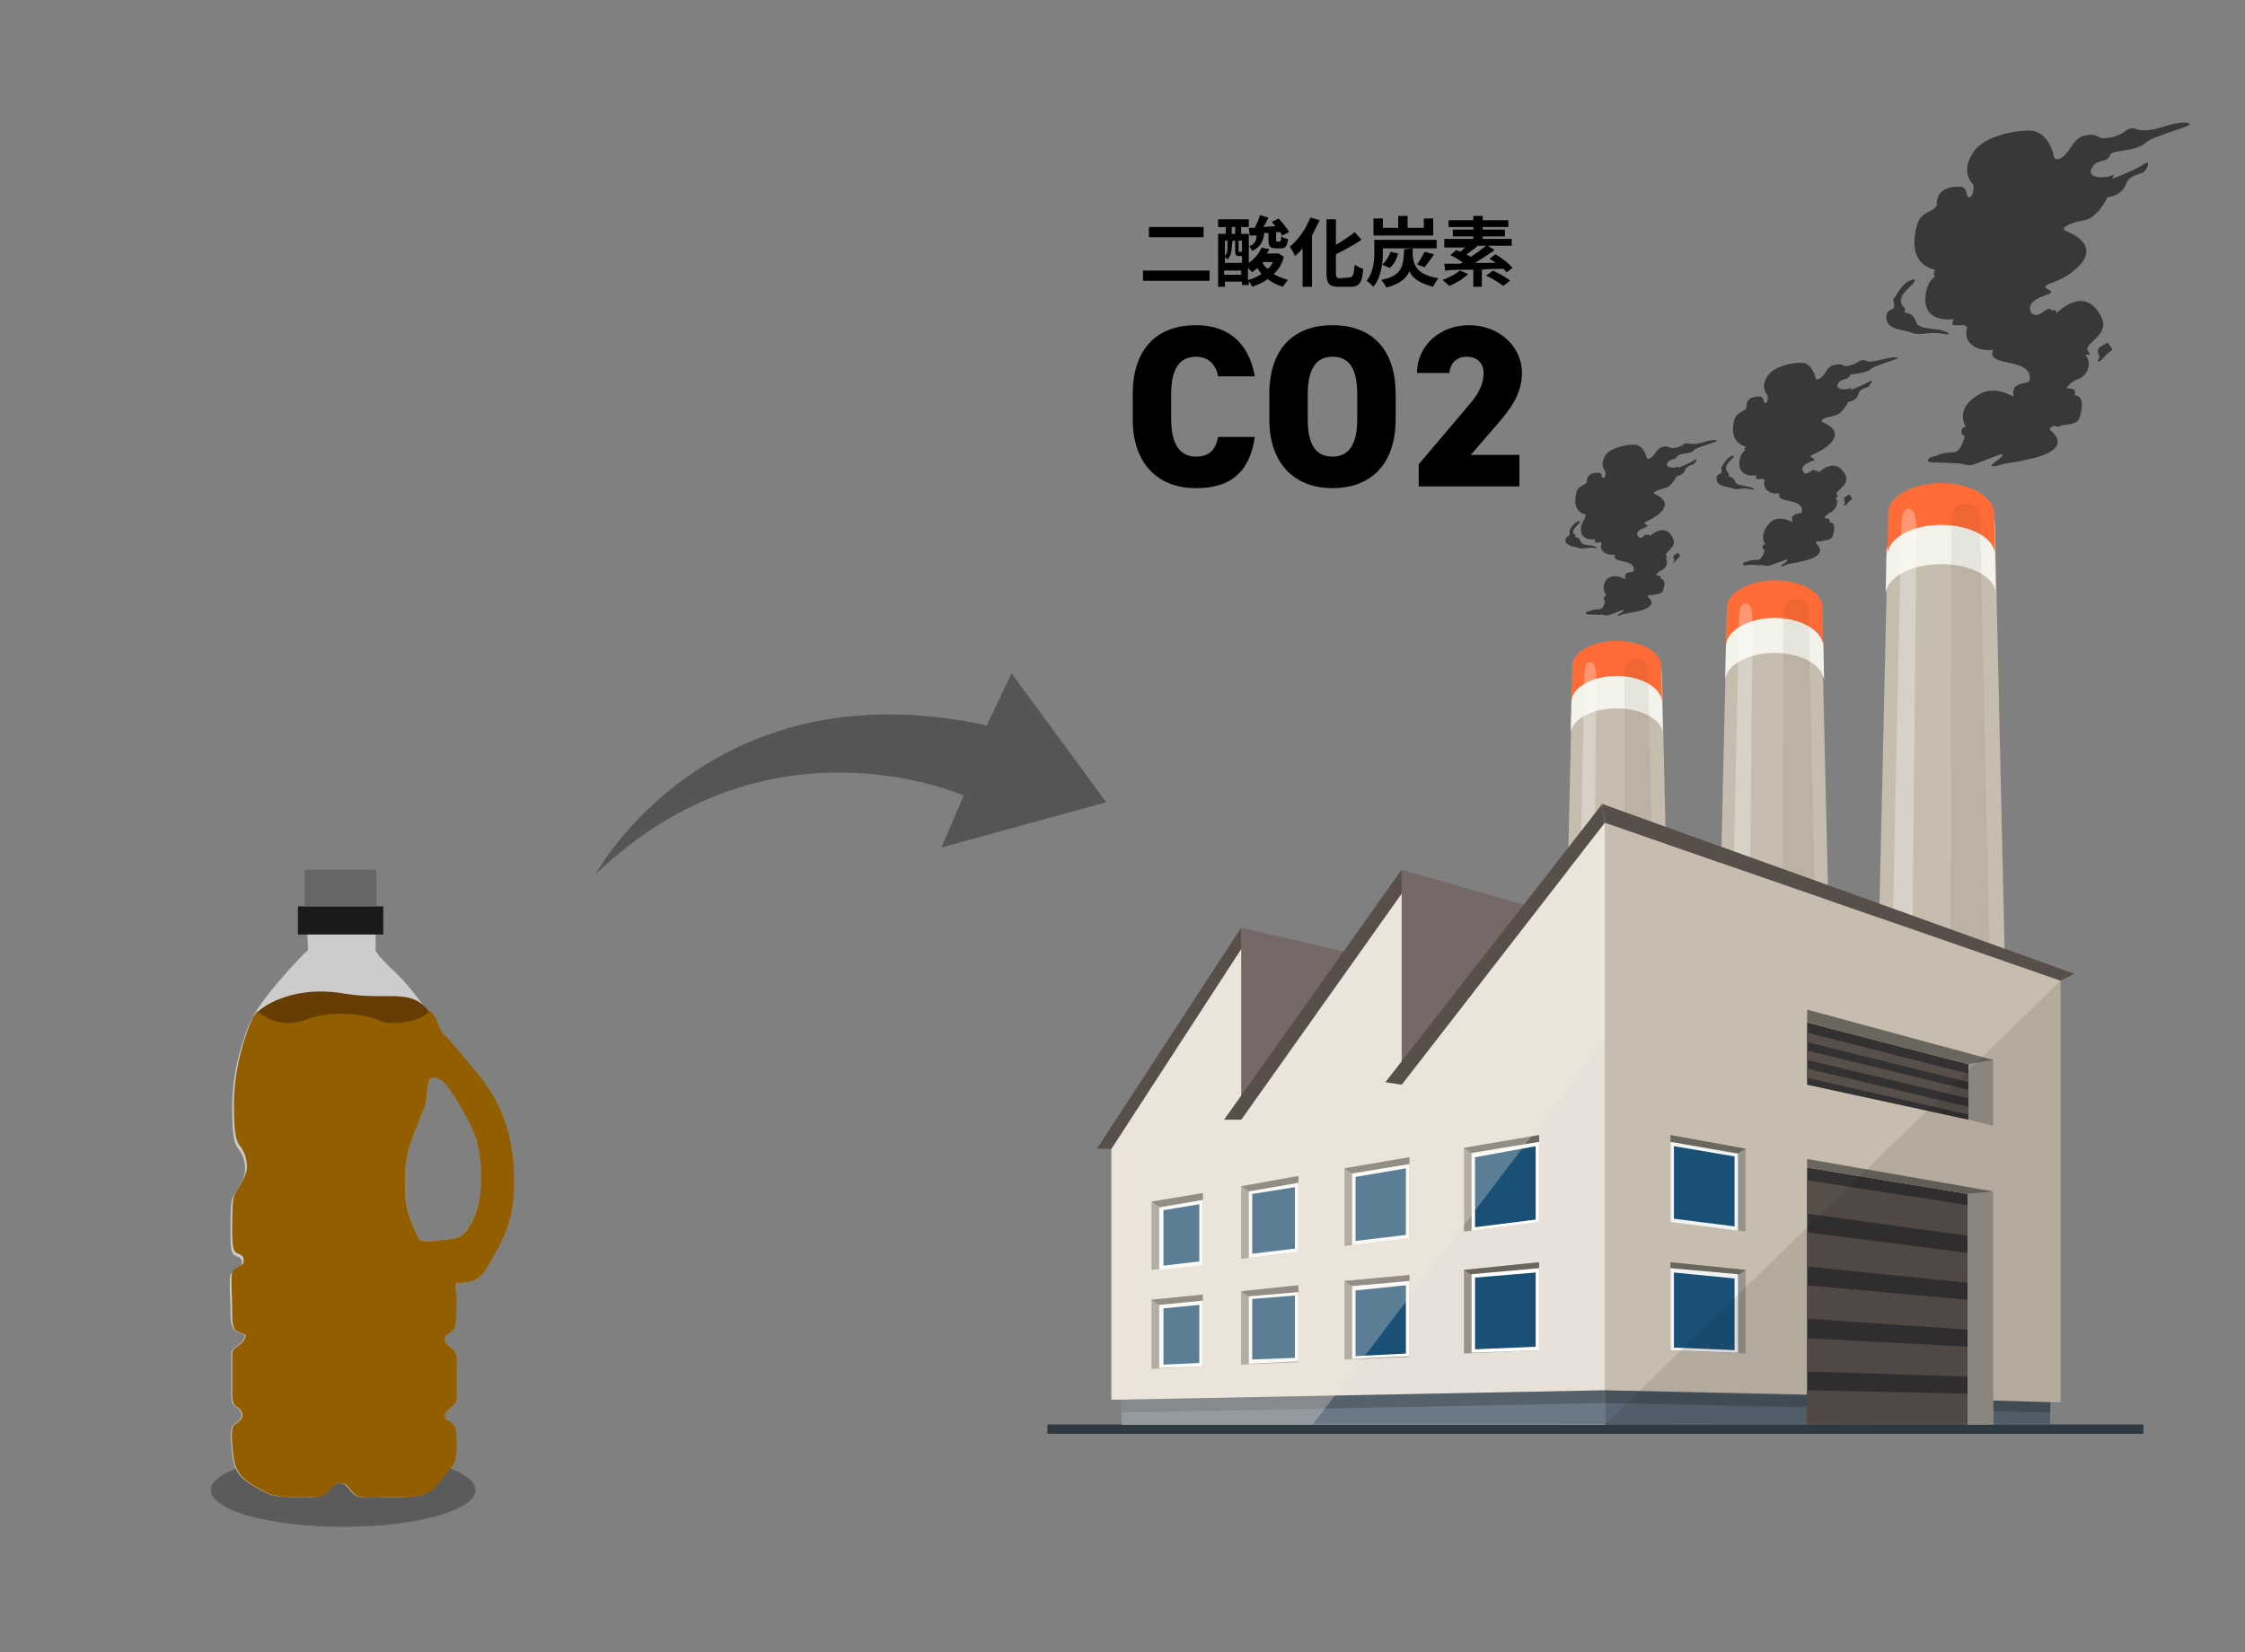 <?xml version="1.0" encoding="utf-8"?>
<!-- Generator: Adobe Illustrator 27.2.0, SVG Export Plug-In . SVG Version: 6.00 Build 0)  -->
<svg version="1.1" id="タイトル" xmlns="http://www.w3.org/2000/svg" xmlns:xlink="http://www.w3.org/1999/xlink" x="0px"
	 y="0px" viewBox="0 0 263 193.6" style="enable-background:new 0 0 263 193.6;" xml:space="preserve">
<rect x="0" y="0" width="263" height="193.6" fill="#808080" stroke="none"/>
<style type="text/css">
	.st0{fill:#C7BDAE;}
	.st1{fill:#F3F2EB;}
	.st2{fill:#FF6B37;}
	.st3{opacity:0.3;}
	.st4{opacity:0.2;fill:#010101;enable-background:new    ;}
	.st5{opacity:0.3;fill:#FFFFFF;enable-background:new    ;}
	.st6{fill:#596773;}
	.st7{fill:#756866;}
	.st8{fill:#2E3A41;}
	.st9{fill:#E8E1D9;}
	.st10{fill:#333132;}
	.st11{fill:#6A7986;}
	.st12{fill:#584F4B;}
	.st13{fill:#99948A;}
	.st14{fill:#69665E;}
	.st15{fill:#1B5076;}
	.st16{fill:#F1F2F2;}
	.st17{fill:#FFFFFF;}
	.st18{opacity:0.3;fill:#F2E9DF;enable-background:new    ;}
	.st19{opacity:0.1;fill:#120C0C;enable-background:new    ;}
	.st20{fill:#383838;}
	.st21{fill:#565454;}
	.st22{opacity:0.29;}
	.st23{fill:#CCCCCC;}
	.st24{fill:#1A1A1A;}
	.st25{fill:#666666;}
	.st26{fill:none;}
	.st27{fill:#663D02;}
	.st28{fill:#935E00;}
</style>
<g>
	<path class="st0" d="M218.8,166.9l2.4-105.7l0,0c-0.1-0.9,0.3-1.8,1.1-2.5c2.1-1.9,6.2-2.1,9-0.6c1.5,0.8,2.3,2,2.4,3.1l0,0
		l2.4,105.7H218.8z"/>
	<path class="st1" d="M227.4,66.1c-3.6,0-6.5,1.6-6.5,3.6l0.1-5c0-1.9,2.8-3.5,6.3-3.5s6.4,1.6,6.4,3.5l0.1,5
		C233.9,67.7,231,66.1,227.4,66.1z"/>
	<path class="st2" d="M227.4,61.5c-3.5,0-6.3,1.6-6.3,3.6l0.1-5c0-1.9,2.8-3.5,6.2-3.5s6.2,1.6,6.2,3.5l0.1,5
		C233.8,63.1,230.9,61.5,227.4,61.5z"/>
	<g class="st3">
		<path class="st4" d="M234.3,166.9h-5.9l0.2-104.5c0-1.9,0-3.4,1.7-3.4s1.7,1.5,1.7,3.4L234.3,166.9z"/>
	</g>
	<path class="st5" d="M220.5,166.9h3l1-104c0-1.8,0-3.3-0.9-3.3s-0.9,1.5-0.9,3.3L220.5,166.9z"/>
</g>
<g>
	<path class="st0" d="M200.1,166.9l2.2-94.8l0,0c-0.1-0.8,0.3-1.6,1-2.3c1.9-1.7,5.5-1.9,8-0.5c1.3,0.7,2,1.8,2.1,2.8l0,0l2.2,94.8
		H200.1z"/>
	<path class="st1" d="M207.9,76.5c-3.2,0-5.8,1.5-5.8,3.3l0.1-4.5c0-1.7,2.5-3.2,5.7-3.2c3.1,0,5.7,1.4,5.7,3.2l0.1,4.5
		C213.6,78,211.1,76.5,207.9,76.5z"/>
	<path class="st2" d="M207.9,72.4c-3.1,0-5.7,1.5-5.7,3.3l0.1-4.5c0-1.7,2.5-3.2,5.6-3.2s5.6,1.4,5.6,3.2l0.1,4.5
		C213.5,73.9,211,72.4,207.9,72.4z"/>
	<g class="st3">
		<path class="st4" d="M214,166.9h-5.3l0.2-93.7c0-1.7,0-3,1.5-3c1.6,0,1.5,1.3,1.5,3L214,166.9z"/>
	</g>
	<path class="st5" d="M201.7,166.9h2.7l0.9-93.2c0-1.7,0-3-0.8-3s-0.8,1.3-0.8,3L201.7,166.9z"/>
</g>
<g>
	<path class="st0" d="M182.2,166.9l2-88l0,0c0-0.7,0.3-1.5,1-2.1c1.7-1.6,5.1-1.8,7.5-0.5c1.2,0.7,1.9,1.6,2,2.6l0,0l2,88H182.2z"/>
	<path class="st1" d="M189.4,83c-3,0-5.4,1.4-5.4,3l0.1-4.2c0-1.6,2.4-2.9,5.3-2.9s5.3,1.3,5.3,2.9l0.1,4.2
		C194.8,84.4,192.4,83,189.4,83z"/>
	<path class="st2" d="M189.4,79.2c-2.9,0-5.3,1.4-5.3,3l0.1-4.2c0-1.6,2.3-2.9,5.2-2.9s5.2,1.3,5.2,2.9l0.1,4.2
		C194.6,80.6,192.3,79.2,189.4,79.2z"/>
	<g class="st3">
		<path class="st4" d="M195.1,166.9h-4.9l0.1-86.9c0-1.5,0-2.8,1.4-2.8s1.4,1.3,1.4,2.8L195.1,166.9z"/>
	</g>
	<path class="st5" d="M183.7,166.9h2.5l0.8-86.5c0-1.5,0-2.8-0.7-2.8s-0.7,1.2-0.7,2.8L183.7,166.9z"/>
</g>
<polygon class="st0" points="240.2,166.9 188,166.9 188,96.4 241.4,114.9 241.4,164.3 240.2,164.3 "/>
<g>
	<polygon class="st6" points="211.7,166.9 188,166.9 188,162.9 211.7,163.4 	"/>
	<polygon class="st6" points="240.2,166.9 233.5,166.9 233.5,164.1 240.2,164.3 	"/>
</g>
<polygon class="st4" points="188,162.9 240.2,164.3 240.2,165.5 188,164.4 "/>
<polygon class="st7" points="145.4,108.7 157.5,111.5 145.4,131.2 "/>
<polygon class="st7" points="164.2,101.9 178.5,106 164.2,127.1 "/>
<rect x="122.7" y="166.9" class="st8" width="128.4" height="1.1"/>
<polygon class="st9" points="164.2,127.1 164.2,104.7 145.4,131.2 145.4,111.2 130.2,134.6 130.2,164 131.4,164 131.4,166.9 
	188,166.9 188,121.8 188,96.4 "/>
<g>
	<polygon class="st10" points="230.5,166.9 211.7,166.9 211.7,136.8 230.5,139.9 	"/>
	<polygon class="st10" points="211.7,127.1 230.6,131.2 230.6,124.7 211.7,119.8 	"/>
</g>
<polygon class="st11" points="188,162.9 131.4,164 131.4,166.9 188,166.9 "/>
<g>
	<polygon class="st12" points="230.6,126.8 211.7,122.1 211.7,121 230.6,125.8 	"/>
	<polygon class="st12" points="230.6,128.7 211.7,124.2 211.7,123.1 230.6,127.7 	"/>
	<polygon class="st12" points="230.6,130.6 230.6,129.7 211.7,125.2 211.7,126.3 	"/>
</g>
<g>
	<polygon class="st12" points="230.5,144.8 211.7,142.2 211.7,138.3 230.5,141.2 	"/>
	<polygon class="st12" points="230.5,150.3 211.7,148.4 211.7,144.4 230.5,146.8 	"/>
	<polygon class="st12" points="230.5,155.8 211.7,154.5 211.7,150.6 230.5,152.3 	"/>
	<polygon class="st12" points="230.5,161.3 211.7,160.7 211.7,156.8 230.5,157.8 	"/>
	<polygon class="st12" points="230.5,166.9 211.7,166.9 211.7,162.9 230.5,163.3 	"/>
</g>
<g>
	<polygon class="st13" points="230.6,124.7 233.5,124.2 233.5,131.9 230.6,131.2 	"/>
	<polygon class="st13" points="230.5,166.9 233.5,166.9 233.5,139.6 230.5,139.9 	"/>
	<g>
		<polygon class="st13" points="152.1,146.7 145.4,147.5 145.4,139 152.1,137.8 		"/>
		<polygon class="st13" points="140.9,148.1 134.9,148.8 134.9,140.8 140.9,139.8 		"/>
		<polygon class="st13" points="165.1,145.1 157.5,146 157.5,136.9 165.1,135.6 		"/>
		<polygon class="st13" points="180.3,143.2 171.5,144.3 171.5,134.5 180.3,133 		"/>
		<polygon class="st13" points="140.9,160.1 134.9,160.4 134.9,152.3 140.9,151.7 		"/>
		<polygon class="st13" points="152.1,159.6 145.4,159.9 145.4,151.3 152.1,150.6 		"/>
		<polygon class="st13" points="165.1,159 157.5,159.3 157.5,150.1 165.1,149.4 		"/>
		<polygon class="st13" points="180.3,158.2 171.5,158.6 171.5,148.8 180.3,147.9 		"/>
		<polygon class="st13" points="204.5,134.6 195.7,133 195.7,143.2 204.5,144.3 		"/>
		<polygon class="st13" points="195.7,158.2 204.5,158.6 204.5,148.8 195.7,147.9 		"/>
	</g>
</g>
<g>
	<polygon class="st14" points="211.7,119.8 211.7,118.3 233.5,124.2 230.6,124.7 	"/>
	<polygon class="st14" points="211.7,135.8 211.7,136.8 230.5,139.9 233.5,139.6 	"/>
	<g>
		<polygon class="st14" points="203.6,135.1 204.5,134.6 195.7,133 195.7,133.8 		"/>
		<polygon class="st14" points="203.6,149.4 204.5,148.8 195.7,147.9 195.7,148.6 		"/>
		<polygon class="st14" points="180.3,147.9 180.3,148.6 172.4,149.4 171.5,148.8 		"/>
		<polygon class="st14" points="180.3,133.8 180.3,133 171.5,134.5 172.4,135.1 		"/>
		<polygon class="st14" points="165.1,136.4 165.1,135.6 157.5,136.9 158.4,137.5 		"/>
		<polygon class="st14" points="157.5,150.1 158.4,150.7 165.1,150.1 165.1,149.4 		"/>
		<polygon class="st14" points="145.4,151.3 146.3,151.9 152.1,151.4 152.1,150.6 		"/>
		<polygon class="st14" points="145.4,139 146.3,139.6 152.1,138.6 152.1,137.8 		"/>
		<polygon class="st14" points="134.9,140.8 135.8,141.4 140.9,140.6 140.9,139.8 		"/>
		<polygon class="st14" points="134.9,152.3 135.8,152.9 140.9,152.4 140.9,151.7 		"/>
	</g>
</g>
<g>
	<g>
		<g>
			<polygon class="st15" points="195.9,158 195.9,148.9 203.4,149.6 203.4,158.4 			"/>
			<path class="st16" d="M196.1,149.1l7.1,0.7v8.4l-7.1-0.3V149.1 M195.7,148.6v9.6l7.9,0.3v-9.2L195.7,148.6L195.7,148.6z"/>
		</g>
		<g>
			<polygon class="st15" points="195.9,143 195.9,134.1 203.4,135.3 203.4,143.9 			"/>
			<path class="st16" d="M196.1,134.3l7.1,1.2v8.2l-7.1-0.9V134.3 M195.7,133.8v9.4l7.9,1v-9L195.7,133.8L195.7,133.8z"/>
		</g>
	</g>
	<g>
		<g>
			<polygon class="st15" points="136,153.1 140.7,152.7 140.7,159.9 136,160.1 			"/>
			<path class="st17" d="M140.5,152.9v6.8l-4.2,0.2v-6.6L140.5,152.9 M140.9,152.4l-5.1,0.5v7.4l5.1-0.2V152.4L140.9,152.4z"/>
		</g>
		<g>
			<polygon class="st15" points="146.5,152.1 151.9,151.6 151.9,159.4 146.5,159.6 			"/>
			<path class="st17" d="M151.7,151.8v7.3l-5,0.2v-7.1L151.7,151.8 M152.1,151.4l-5.8,0.5v7.9l5.8-0.3V151.4L152.1,151.4z"/>
		</g>
		<g>
			<polygon class="st15" points="158.6,150.9 164.9,150.3 164.9,158.7 158.6,159 			"/>
			<path class="st17" d="M164.7,150.6v8l-5.9,0.3v-7.7L164.7,150.6 M165.1,150.1l-6.7,0.6v8.5l6.7-0.3V150.1L165.1,150.1z"/>
		</g>
		<g>
			<polygon class="st15" points="172.6,149.6 180.1,148.9 180.1,158 172.6,158.4 			"/>
			<path class="st17" d="M179.9,149.1v8.7l-7.1,0.3v-8.4L179.9,149.1 M180.3,148.6l-7.9,0.7v9.2l7.9-0.3V148.6L180.3,148.6z"/>
		</g>
		<g>
			<polygon class="st15" points="136,141.6 140.7,140.8 140.7,147.9 136,148.5 			"/>
			<path class="st17" d="M140.5,141.1v6.7l-4.2,0.5v-6.5L140.5,141.1 M140.9,140.6l-5.1,0.9v7.3l5.1-0.6V140.6L140.9,140.6z"/>
		</g>
		<g>
			<polygon class="st15" points="146.5,139.8 151.9,138.9 151.9,146.5 146.5,147.2 			"/>
			<path class="st17" d="M151.7,139.1v7.2l-5,0.6v-7L151.7,139.1 M152.1,138.6l-5.8,1v7.8l5.8-0.7V138.6L152.1,138.6z"/>
		</g>
		<g>
			<polygon class="st15" points="158.6,137.7 164.9,136.6 164.9,144.9 158.6,145.7 			"/>
			<path class="st17" d="M164.7,136.9v7.8l-5.9,0.7v-7.5L164.7,136.9 M165.1,136.4l-6.7,1.1v8.4l6.7-0.8V136.4L165.1,136.4z"/>
		</g>
		<g>
			<polygon class="st15" points="172.6,135.3 180.1,134 180.1,143 172.6,143.9 			"/>
			<path class="st17" d="M179.9,134.3v8.6l-7.1,0.9v-8.2L179.9,134.3 M180.3,133.8l-7.9,1.3v9.1l7.9-1V133.8L180.3,133.8z"/>
		</g>
	</g>
</g>
<polygon class="st4" points="188,164.4 131.4,165.5 131.4,164 188,162.9 "/>
<polygon class="st18" points="153.8,166.9 188,121.8 188,96.4 164.2,127.1 164.2,104.7 145.4,131.2 145.4,111.2 130.2,134.6 
	130.2,164 131.4,164 131.4,166.9 "/>
<g>
	<polygon class="st12" points="130.2,134.6 128.5,134.6 145.4,108.7 145.4,111.2 	"/>
	<polygon class="st12" points="188,96.4 241.4,114.9 243,114.1 187.7,94.2 	"/>
	<polygon class="st12" points="145.4,131.2 143.4,131.2 164.2,101.9 164.2,104.7 	"/>
	<polygon class="st12" points="164.2,127.1 162.3,126.8 187.7,94.2 188,96.4 	"/>
</g>
<polygon class="st19" points="240.2,166.9 240.2,164.3 241.4,164.3 241.4,114.9 188,166.9 "/>
<g>
	<path class="st20" d="M245.7,42.3c0,0,0.4-0.4,0.2-0.7s-0.2-0.8,0.2-1s0.9-0.6,0.9-0.4c0,0.3,0.8,0.7,0.2,1S246.1,42.6,245.7,42.3z
		"/>
	<g>
		<path class="st20" d="M230.3,50c0,0-0.6,0-0.5,0.7c0.1,0.6,0.5,0,0.3,0.7s-0.6,1.6-1.3,1.6c-0.4,0-1.5,0.1-1.9,0.4
			c0,0-0.8,0.1-1,0.4c-0.2,0.3,0.1,0.4,1.1,0.4s2.2,0.1,2.5,0.1s0.6,0.2,1.3,0.2s3.9-1.6,3.8-1.2c-0.1,0.4-0.9,0.8-1.2,1.1
			s0.1,0.3,0.9,0.1c0.7-0.3,1.9-0.3,2.9-0.6c0,0,5.9-0.9,3.1-3.4c-0.5-0.4,0.4-0.6,0.4-0.6s0.6,0.2,0.7,0c0.1-0.2,1.9,0,2.2-0.9
			s0.7-2.6-0.6-2.7c0.5-0.9-0.9-0.8-0.9-0.8s0.3-0.7,1.4-1.1s1.6-1.9,0.8-2.8c-0.1-0.2,0.9,0.3,0.3-0.5c-0.6-0.8,2.6-1.8,1.6-3.9
			c-1-2.1-2.8-2.8-5.3-0.5c0-0.6-0.5-0.3-0.5-0.3s-0.2-0.4-0.7-0.1c-0.2,0.1-0.8,0.7-1.3,0.6c-0.6-0.1-1-1.1,0.1-1.8
			c1-0.6,2.3-0.7,1.6-1.1c-1-0.5-0.4-0.6,0.9-1.1s6.3-3.6,1.1-5.8c-1-0.4,0.5-1,2.1-1.3s2.7-2.7,2.7-2.7s1.6-0.1,2.1-1.4
			c0.4-1.3,1.8-1.2,2.2-1.6s0.8-1.4,0-0.9c-0.8,0.6-3.5,1.7-3.7,1.7s0.5-0.6-0.2-0.3c-0.8,0.3-2.8,0.3-2.3-0.8s1.4-0.8,1.9-1.2
			c0.5-0.4-0.1-0.7,1.5-0.9c1.5-0.2,2.5-0.5,3-1c0.5-0.6,4.9-1.8,5.1-2.1s-1.1-0.4-2.9,0.2c-1.8,0.6-2.8,0.5-3.1,0.4
			s-0.9-0.4-1.6,0.2c-0.7,0.6-1.9,0.8-2.5,0.8s-0.7-0.5-1.6-0.4s-1.4,0.2-2.3,1.6s-1.8,1.5-1.9,0.9c-0.1-0.6-0.8-3-2.9-3
			s-5.4,0.8-6.5,2.5c-1.7,2.5,0,3.8,0,3.9c0,0.2,0,1.4-0.5,1.4s-0.1-1-0.9-1.2c-0.5-0.1-3-0.1-2.9,2c0,0.9-1.9,0.8-2.3,2.4
			c-1.4,4.9,2.1,5.3,2.1,5.3s-0.3,0.5-0.1,0.7s0,0-0.5,0.7s-1.8,4.8,2.8,4.4c-0.9,1.5,1.8,0,1.5,1.2s0.6,2.6,3.1,2.4
			c-0.9,2,4,0.9,4.3,3.1c0.1,1.1-0.8,0.5-1.7,1.2c-0.4,0.4-0.2,1.2-0.2,1.3s0-0.1,0-0.1s-2.3-1.5-4.2-0.2
			C228.9,48,230.3,50,230.3,50z"/>
		<path class="st20" d="M223.1,36.6c0.9,0.1,1.2,0.6,1.4,1.2c0.2,0.6,1.4,0.7,2.4,0.8s2.2,0.8,0.6,0.5c-1.6-0.3-2.5,0.3-3.5-0.1
			s-2.8-0.3-3-1.6s1-1,0.9-1.5c0-0.6-0.2-0.9,0-1c0.1,0,0.5-0.9,1.1-1.5c0.5-0.5,1.3-0.8,1.3-0.6c0.2,0.4-1.5,1.3-1.6,2.3
			C222.6,36.1,223.4,35.8,223.1,36.6z"/>
	</g>
</g>
<g>
	<path class="st20" d="M216,59.2c0,0,0.2-0.3,0.1-0.4s-0.1-0.5,0.1-0.6c0.2-0.1,0.5-0.4,0.5-0.2s0.5,0.4,0.1,0.6
		C216.5,58.8,216.2,59.4,216,59.2z"/>
	<g>
		<path class="st20" d="M206.8,63.8c0,0-0.4,0-0.3,0.4c0,0.4,0.3,0,0.2,0.4s-0.4,1-0.8,1c-0.2,0-0.9,0-1.1,0.2c0,0-0.5,0-0.6,0.2
			s0.1,0.3,0.6,0.2s1.3,0.1,1.5,0c0.2,0,0.4,0.1,0.8,0.1c0.4,0,2.3-0.9,2.3-0.7s-0.5,0.5-0.7,0.6c-0.2,0.2,0.1,0.2,0.5,0
			s1.1-0.2,1.7-0.4c0,0,3.5-0.5,1.9-2.1c-0.3-0.2,0.2-0.3,0.2-0.3s0.3,0.1,0.4,0c0.1-0.1,1.1,0,1.3-0.6s0.4-1.6-0.4-1.6
			c0.3-0.5-0.6-0.5-0.6-0.5s0.2-0.4,0.8-0.7s1-1.2,0.5-1.7c-0.1-0.1,0.5,0.2,0.2-0.3c-0.4-0.5,1.6-1.1,1-2.3s-1.6-1.7-3.2-0.3
			c0-0.4-0.3-0.2-0.3-0.2s-0.1-0.2-0.4-0.1c-0.1,0.1-0.5,0.4-0.8,0.4c-0.3-0.1-0.6-0.7,0-1.1c0.6-0.4,1.4-0.4,0.9-0.7
			c-0.6-0.3-0.2-0.3,0.5-0.7c0.7-0.3,3.8-2.1,0.7-3.5c-0.6-0.3,0.3-0.6,1.3-0.8s1.6-1.6,1.6-1.6s1-0.1,1.2-0.9
			c0.2-0.8,1.1-0.7,1.3-1s0.5-0.9,0-0.5c-0.5,0.3-2.1,1-2.2,1c-0.1,0,0.3-0.4-0.1-0.2c-0.5,0.2-1.7,0.2-1.4-0.5
			c0.3-0.6,0.8-0.5,1.2-0.7c0.3-0.2-0.1-0.4,0.9-0.5c0.9-0.1,1.5-0.3,1.8-0.6s3-1.1,3.1-1.2c0.1-0.2-0.6-0.2-1.7,0.1
			c-1.1,0.3-1.7,0.3-1.9,0.2s-0.5-0.2-1,0.1c-0.4,0.3-1.2,0.5-1.5,0.5s-0.4-0.3-1-0.2s-0.8,0.1-1.4,1c-0.5,0.8-1.1,0.9-1.1,0.6
			c-0.1-0.4-0.5-1.8-1.7-1.8c-1.3,0-3.2,0.5-3.9,1.5c-1,1.5,0,2.3,0,2.4c0,0.1,0,0.9-0.3,0.8c-0.3,0-0.1-0.6-0.5-0.7
			c-0.3-0.1-1.8-0.1-1.7,1.2c0,0.5-1.1,0.5-1.4,1.4c-0.8,2.9,1.3,3.2,1.3,3.2s-0.2,0.3-0.1,0.4c0.1,0.1,0,0-0.3,0.4
			s-1.1,2.9,1.7,2.6c-0.5,0.9,1.1,0,0.9,0.7c-0.2,0.7,0.4,1.6,1.8,1.4c-0.6,1.2,2.4,0.5,2.6,1.9c0.1,0.7-0.5,0.3-1,0.7
			c-0.3,0.2-0.1,0.7-0.1,0.8s0,0,0,0s-1.4-0.9-2.5-0.1C205.9,62.6,206.8,63.8,206.8,63.8z"/>
		<path class="st20" d="M202.5,55.8c0.5,0.1,0.7,0.4,0.8,0.7s0.9,0.4,1.4,0.5c0.6,0.1,1.3,0.5,0.3,0.3s-1.5,0.2-2.1-0.1
			c-0.6-0.2-1.7-0.2-1.8-1s0.6-0.6,0.6-0.9c0-0.3-0.1-0.5,0-0.6c0,0,0.3-0.5,0.6-0.9c0.3-0.3,0.8-0.5,0.8-0.4
			c0.1,0.3-0.9,0.8-0.9,1.4S202.6,55.3,202.5,55.8z"/>
	</g>
</g>
<g>
	<path class="st20" d="M196,65.9c0,0,0.2-0.2,0.1-0.4c-0.1-0.1-0.1-0.4,0.1-0.5c0.2-0.1,0.4-0.3,0.4-0.2s0.4,0.3,0.1,0.5
		S196.2,66,196,65.9z"/>
	<g>
		<path class="st20" d="M188.2,69.8c0,0-0.3,0-0.3,0.4c0,0.3,0.2,0,0.1,0.4c-0.1,0.4-0.3,0.8-0.7,0.8c-0.2,0-0.8,0-1,0.2
			c0,0-0.4,0-0.5,0.2s0.1,0.2,0.5,0.2c0.5,0,1.1,0.1,1.3,0c0.2,0,0.3,0.1,0.7,0.1s2-0.8,1.9-0.6c0,0.2-0.5,0.4-0.6,0.5
			c-0.2,0.2,0.1,0.2,0.4,0c0.4-0.1,1-0.2,1.5-0.3c0,0,3-0.5,1.6-1.7c-0.2-0.2,0.2-0.3,0.2-0.3s0.3,0.1,0.4,0c0.1-0.1,1,0,1.1-0.5
			c0.2-0.5,0.4-1.3-0.3-1.4c0.3-0.4-0.5-0.4-0.5-0.4s0.2-0.4,0.7-0.6s0.8-1,0.4-1.4c-0.1-0.1,0.4,0.1,0.1-0.3s1.3-0.9,0.8-2
			s-1.4-1.4-2.7-0.3c0-0.3-0.3-0.1-0.3-0.1s-0.1-0.2-0.3,0c-0.1,0.1-0.4,0.4-0.6,0.3c-0.3-0.1-0.5-0.6,0-0.9
			c0.5-0.3,1.2-0.4,0.8-0.6c-0.5-0.2-0.2-0.3,0.4-0.6c0.6-0.3,3.2-1.8,0.6-3c-0.5-0.2,0.3-0.5,1.1-0.7c0.8-0.1,1.4-1.4,1.4-1.4
			s0.8-0.1,1-0.7s0.9-0.6,1.1-0.8c0.2-0.2,0.4-0.7,0-0.4s-1.8,0.9-1.9,0.9c-0.1,0,0.3-0.3-0.1-0.1c-0.4,0.2-1.4,0.1-1.2-0.4
			c0.3-0.5,0.7-0.4,1-0.6s0-0.3,0.7-0.5c0.8-0.1,1.3-0.2,1.5-0.5c0.3-0.3,2.5-0.9,2.6-1c0.1-0.2-0.5-0.2-1.5,0.1S198.2,52,198,52
			s-0.5-0.2-0.8,0.1c-0.4,0.3-1,0.4-1.3,0.4s-0.3-0.2-0.8-0.2c-0.5,0.1-0.7,0.1-1.2,0.8s-0.9,0.8-1,0.5s-0.4-1.5-1.5-1.5
			s-2.7,0.4-3.3,1.2c-0.8,1.3,0,1.9,0,2s0,0.7-0.3,0.7c-0.2,0-0.1-0.5-0.4-0.6c-0.3,0-1.5-0.1-1.5,1c0,0.5-1,0.4-1.2,1.2
			c-0.7,2.5,1.1,2.7,1.1,2.7s-0.1,0.2-0.1,0.3s0,0-0.2,0.4c-0.3,0.4-0.9,2.4,1.4,2.2c-0.4,0.8,0.9,0,0.7,0.6s0.3,1.3,1.6,1.2
			c-0.5,1,2.1,0.5,2.2,1.6c0.1,0.6-0.4,0.3-0.9,0.6c-0.2,0.2-0.1,0.6-0.1,0.7s0,0,0,0s-1.1-0.8-2.1-0.1
			C187.4,68.8,188.2,69.8,188.2,69.8z"/>
		<path class="st20" d="M184.5,62.9c0.4,0.1,0.6,0.3,0.7,0.6c0.1,0.3,0.7,0.4,1.2,0.4c0.5,0.1,1.1,0.4,0.3,0.3s-1.3,0.2-1.8,0
			s-1.4-0.2-1.5-0.8c-0.1-0.6,0.5-0.5,0.5-0.8s-0.1-0.4,0-0.5c0,0,0.2-0.4,0.5-0.7s0.6-0.4,0.7-0.3c0.1,0.2-0.8,0.7-0.8,1.2
			C184.2,62.7,184.7,62.5,184.5,62.9z"/>
	</g>
</g>
<g>
	<path d="M142.7,44.1c-0.2-1.2-1-2.3-2.6-2.3c-1.9,0-2.9,1.4-2.9,4.4v2.9c0,2.9,1,4.4,2.9,4.4c1.6,0,2.3-0.8,2.6-2.3h4.3
		c-0.6,4.2-2.9,6-6.9,6c-4.2,0-7.4-2.6-7.4-8.1v-2.9c0-5.6,3.1-8.1,7.4-8.1c3.7,0,6.2,2,6.9,6C147,44.1,142.7,44.1,142.7,44.1z"/>
	<path d="M156.1,57.2c-4.2,0-7.4-2.6-7.4-8.1v-2.9c0-5.6,3.1-8.1,7.4-8.1s7.4,2.5,7.4,8.1v2.9C163.5,54.7,160.3,57.2,156.1,57.2z
		 M153.2,49.1c0,3.1,1,4.4,2.9,4.4s2.9-1.4,2.9-4.4v-2.9c0-3.1-1-4.4-2.9-4.4s-2.9,1.4-2.9,4.4V49.1z"/>
	<path d="M178,57h-11.8v-2.6l6.1-7.2c1.1-1.3,1.5-2.4,1.5-3.5c0-1.3-0.9-1.9-2-1.9s-1.9,0.7-2,1.9H166c0-3.2,2.7-5.6,6.1-5.6
		c3.5,0,6.2,2.5,6.2,5.6c0,2.6-1.6,4.5-2.8,5.9l-3.2,3.7h5.7V57z"/>
</g>
<g>
	<path d="M141.7,31.7v1.2h-7.8v-1.2H141.7z M141,26.6v1.2h-6.4v-1.2H141z"/>
	<path d="M150.4,30.1c-0.2,0.8-0.6,1.5-1.2,2c0.5,0.3,1,0.5,1.7,0.7c-0.2,0.2-0.5,0.6-0.6,0.8c-0.7-0.2-1.3-0.5-1.8-0.9
		c-0.5,0.4-1.2,0.7-1.8,0.9c-0.1-0.2-0.3-0.5-0.4-0.7v0.5h-0.8V33h-2v0.6h-0.8v-6.2h0.9v-0.8h-0.9v-0.9h3.6v0.9h-0.9v0.8h0.9v1.5
		c0.7-0.3,0.9-0.7,0.9-1.3h-0.8l-0.1-0.9h0.7c0.2-0.5,0.5-1,0.6-1.5l1,0.3c-0.2,0.4-0.4,0.8-0.6,1.1l1.4-0.1
		c-0.1-0.2-0.3-0.3-0.4-0.5l0.8-0.4c0.4,0.5,1,1.1,1.2,1.6l-0.8,0.4c-0.1-0.1-0.1-0.2-0.2-0.4h-0.5v0.9c0,0.2,0,0.2,0.1,0.2h0.3
		c0.1,0,0.2-0.1,0.2-0.6c0.2,0.1,0.5,0.3,0.8,0.3c-0.1,0.8-0.3,1.1-0.8,1.1h-0.6c-0.7,0-0.9-0.2-0.9-1v-0.8h-0.5
		c-0.1,1-0.4,1.6-1.4,2.1c-0.1-0.2-0.2-0.4-0.4-0.6v2c0.7-0.5,1.2-1.1,1.5-1.8l0.9,0.2c-0.1,0.2-0.2,0.4-0.3,0.5h1.2h0.2L150.4,30.1
		z M144.3,28.9c0,0.5-0.1,1.1-0.5,1.5c-0.1-0.1-0.2-0.2-0.3-0.3v0.7h2V30l0,0h-0.3c-0.4,0-0.5-0.1-0.5-0.6v-1.2h-0.3L144.3,28.9
		L144.3,28.9z M143.5,28.2V30c0.3-0.4,0.3-0.8,0.3-1.2v-0.6C143.8,28.2,143.5,28.2,143.5,28.2z M145.4,32.2v-0.5h-2v0.5H145.4z
		 M144.3,27.4h0.4v-0.8h-0.4V27.4z M145.4,28.2h-0.3v1.2c0,0.1,0,0.1,0.1,0.1h0.2c0.1,0,0.1,0,0.1,0v-1.3
		C145.5,28.2,145.4,28.2,145.4,28.2z M146.2,32.8c0.6-0.1,1.1-0.4,1.6-0.7c-0.2-0.2-0.4-0.5-0.5-0.7c-0.2,0.2-0.4,0.3-0.6,0.5
		c-0.1-0.1-0.3-0.3-0.5-0.5V32.8z M147.9,30.7L147.9,30.7c0.1,0.3,0.3,0.6,0.6,0.8c0.3-0.2,0.5-0.5,0.6-0.8H147.9z"/>
	<path d="M154.6,25.8c-0.3,0.6-0.6,1.2-0.9,1.8v6h-1.1v-4.5c-0.3,0.3-0.6,0.7-0.9,0.9c-0.1-0.3-0.4-0.8-0.6-1.1
		c1-0.8,1.9-2.1,2.4-3.4L154.6,25.8z M158.1,32.5c0.4,0,0.5-0.3,0.6-1.5c0.2,0.2,0.7,0.4,1,0.5c-0.1,1.5-0.4,2.1-1.4,2.1h-1.5
		c-1.1,0-1.4-0.4-1.4-1.6v-6.3h1.1v3c0.8-0.5,1.6-1,2.2-1.5l0.8,0.9c-0.9,0.6-2,1.2-3,1.7V32c0,0.5,0.1,0.6,0.5,0.6L158.1,32.5
		L158.1,32.5z"/>
	<path d="M162,29.6c0,1.2-0.2,2.9-1.1,4c-0.2-0.2-0.6-0.6-0.8-0.7c0.8-1,0.9-2.3,0.9-3.3v-1.5h7.3v1H162V29.6z M167.8,27.6h-6.9v-2
		h1.1v1.1h1.8v-1.4h1.1v1.4h1.9v-1.1h1.1v2H167.8z M165.5,29.1c0,0.3,0,0.5,0,0.8c0.1,1.2,0.5,2.3,3,2.7c-0.2,0.3-0.5,0.7-0.6,1
		c-1.6-0.4-2.4-1-2.8-1.8c-0.4,0.9-1.2,1.5-2.7,1.9c-0.1-0.3-0.4-0.7-0.6-0.9c2.5-0.5,2.6-1.6,2.7-3.6L165.5,29.1L165.5,29.1z
		 M161.9,31c0.4-0.3,0.8-0.9,1-1.5l0.9,0.2c-0.2,0.7-0.5,1.3-1,1.7L161.9,31z M166,31c0.3-0.4,0.7-1.1,0.9-1.5l1.1,0.3
		c-0.4,0.6-0.8,1.1-1.1,1.5L166,31z"/>
	<path d="M172,32.1c-0.6,0.6-1.5,1.1-2.2,1.4c-0.2-0.2-0.6-0.5-0.8-0.7c0.8-0.3,1.6-0.7,2-1.1L172,32.1z M176.5,31.9
		c-0.1-0.1-0.2-0.3-0.4-0.4c-0.8,0-1.7,0-2.5,0.1v2h-1v-2c-1.2,0-2.4,0-3.3,0.1l-0.1-0.8c0.5,0,1.2,0,1.9,0c0.1-0.1,0.2-0.1,0.3-0.1
		c-0.4-0.3-1-0.7-1.5-0.9l0.7-0.6c0.1,0.1,0.3,0.1,0.5,0.2c0.2-0.2,0.4-0.4,0.6-0.5h-2.5v-1h3.4v-0.3h-2.4v-0.8h2.4v-0.3h-2.9v-0.8
		h2.9v-0.5h1.1v0.5h3v0.8h-3v0.3h2.6v0.8h-2.6V28h3.4v0.8h-2.8l0.8,0.5c-0.7,0.5-1.5,1-2.3,1.5h2.4c-0.2-0.2-0.5-0.3-0.7-0.5
		l0.7-0.5c0.7,0.4,1.6,1.1,2,1.6L176.5,31.9z M173.1,28.8c-0.4,0.4-0.9,0.7-1.3,1c0.2,0.1,0.3,0.2,0.5,0.3c0.6-0.4,1.3-0.9,1.8-1.3
		H173.1z M174.9,31.7c0.6,0.3,1.6,0.8,2,1.2l-0.8,0.6c-0.4-0.3-1.3-0.9-2-1.2L174.9,31.7z"/>
</g>
<path class="st21" d="M69.8,102.4c0,0,13.2-24.5,45.8-17.4l2.9-6.1L129.6,94l-19.3,5.3l2.6-6.1C112.8,93.2,90.1,83,69.8,102.4z"/>
<g>
	<ellipse class="st22" cx="40.2" cy="174.6" rx="15.5" ry="4.3"/>
	<path class="st23" d="M59.9,137.4c-0.3-6.3-2.7-9.5-4.5-11.7c-1.8-2.2-3.1-3.7-3.5-4.1c-0.4-0.4-0.5-0.3-1-1.7
		c-0.6-1.4-3.1-4.5-4.3-5.7c-1.2-1.1-2.6-2.5-2.6-2.9s0-1.9,0-1.9H36l0.1,1.9c-0.8,0.7-5.9,6-7,8.9c-1.1,2.9-1.9,6-1.9,9.6
		c0,3.6,0.3,4.3,0.8,4.9c0.5,0.7,0.8,1.6,0.7,2.6c-0.1,1.1-1.3,2.5-1.5,3.2c-0.2,0.6-0.2,2.4-0.2,3.9c0,1.5,0,2.6,0.7,2.8
		c0.7,0.2,0.7,0.7,0.6,1.1c-0.1,0.4-1.1,0.5-1.3,1.1s0,2.9,0,4s0,2.2,0.7,2.6c0.7,0.4,1.3,0.2,0.8,1c-0.5,0.8-1.4,0.9-1.4,1.6
		s0,1.6,0,3.3c0,1.8-0.1,2.5,0.5,2.9c0.6,0.4,0.7,0.7,0.7,1.1c0,0.4-0.7,0.9-1,1.1c-0.3,0.3-0.3,1.6-0.1,3.2
		c0.1,1.6,0.6,2.8,2.3,3.8c1.8,1,2.1,1.4,4.7,1.4c2.5,0,3.3,0.2,4.2-0.7c0.8-0.9,0.9-0.9,1.6-0.9s1.1,1.4,2.1,1.6c1,0.2,2.8,0,4,0
		s3.9,0.2,5-1.4c1.1-1.6,2.3-2,2.3-4.2s-0.1-2.8-0.6-3.1c-0.5-0.3-0.8-0.4-0.8-0.9c0-0.5,1.3-1.2,1.4-1.7c0-0.5,0-3.5,0-4.2
		c0-0.7,0.1-1.4-0.5-1.8c-0.5-0.4-1.1-0.9-0.9-1.4c0.1-0.4,1.1-0.7,1.2-1.3c0.1-0.6,0.2-2,0.2-2.9s-0.3-2.2,0-2.2
		c0.3,0,2.4,0.4,3.7-2C58.3,146,60.2,143.7,59.9,137.4z M56,141.2c-0.8,2.9-1.8,3.9-3.4,4c-1.5,0.1-3.3,0.6-3.6-0.2
		c-0.4-0.8-1.5-3-1.5-5c-0.1-2-0.1-4.2,0.6-6.2c0.7-2,1.2-3.1,1.6-4.1s0.3-2.8,0.6-3.3c0.3-0.4,1-0.4,1.8,0.4c0.8,0.8,3,4.5,3.6,6.3
		C56.3,134.9,56.8,138.3,56,141.2z"/>
	<rect x="34.9" y="106.2" class="st24" width="10" height="3.3"/>
	<rect x="35.7" y="101.9" class="st25" width="8.4" height="4.3"/>
	<path class="st26" d="M51.4,145.3c0,0-1.6,1-1,2.3c0.6,1.2,1.2,3.1,2.8,2.9"/>
	<path class="st26" d="M51.2,126.3c0,0-1.9-0.7-1.6-2.9c0.3-2.2,1.2-3.1,2.8-1.3"/>
	<path class="st27" d="M50.9,119.6c0.8,1.6-4.8,3.2-10.7,3.2s-10.7-1.4-10.7-3.2c0-1.1,4.3-4.3,10.7-3.2
		C46,117.4,48.7,115.3,50.9,119.6z"/>
	<path class="st28" d="M27.8,156c0.7,0.4,1.3,0.2,0.8,1c-0.5,0.8-1.4,0.9-1.4,1.6s0,1.6,0,3.3c0,1.8-0.1,2.5,0.5,2.9
		c0.6,0.4,0.7,0.7,0.7,1.1c0,0.4-0.7,0.9-1,1.1c-0.3,0.3-0.3,1.6-0.1,3.2c0.1,1.6,0.6,2.8,2.3,3.8c1.8,1,2.1,1.4,4.7,1.4
		c2.5,0,3.3,0.2,4.2-0.7c0.8-0.9,0.9-0.9,1.6-0.9s1.1,1.4,2.1,1.6c1,0.2,2.8,0,4,0s3.9,0.2,5-1.4c1.1-1.6,2.3-2,2.3-4.2
		s-0.1-2.8-0.6-3.1c-0.5-0.3-0.8-0.4-0.8-0.9c0-0.5,1.3-1.2,1.4-1.7c0-0.5,0-3.5,0-4.2c0-0.7,0.1-1.4-0.5-1.8
		c-0.5-0.4-1.1-0.9-0.9-1.4c0.1-0.4,1.1-0.7,1.2-1.3c0.1-0.6,0.2-2,0.2-2.9s-0.3-2.2,0-2.2c0.3,0,2.4,0.4,3.7-2
		c1.3-2.5,3.3-4.8,3-11.1c-0.3-6.3-2.7-9.5-4.5-11.7c-1.8-2.2-3.1-3.7-3.5-4.1c-0.4-0.4-0.5-0.3-1-1.7c-0.1-0.4-0.4-0.8-0.8-1.3
		c-1,1.4-4.8,1.8-5.9,1.2c-1.1-0.6-5.2-1.4-8.4-0.2c-3.1,1.2-5-0.2-6-0.9c-0.3,0.5-0.6,1-0.8,1.4c-1.1,2.9-1.9,6-1.9,9.6
		c0,3.6,0.3,4.3,0.8,4.9c0.5,0.7,0.8,1.6,0.7,2.6c-0.1,1.1-1.3,2.5-1.5,3.2c-0.2,0.6-0.2,2.4-0.2,3.9c0,1.5,0,2.6,0.7,2.8
		c0.7,0.2,0.7,0.7,0.6,1.1c-0.1,0.4-1.1,0.5-1.3,1.1s0,2.9,0,4S27.1,155.7,27.8,156z M48.1,133.9c0.7-2,1.2-3.1,1.6-4.1
		s0.3-2.8,0.6-3.3c0.3-0.4,1-0.4,1.8,0.4c0.8,0.8,3,4.5,3.6,6.3c0.6,1.7,1,5.2,0.3,8c-0.8,2.9-1.8,3.9-3.4,4
		c-1.5,0.1-3.3,0.6-3.6-0.2c-0.4-0.8-1.5-3-1.5-5C47.4,138,47.4,135.9,48.1,133.9z"/>
</g>
</svg>
